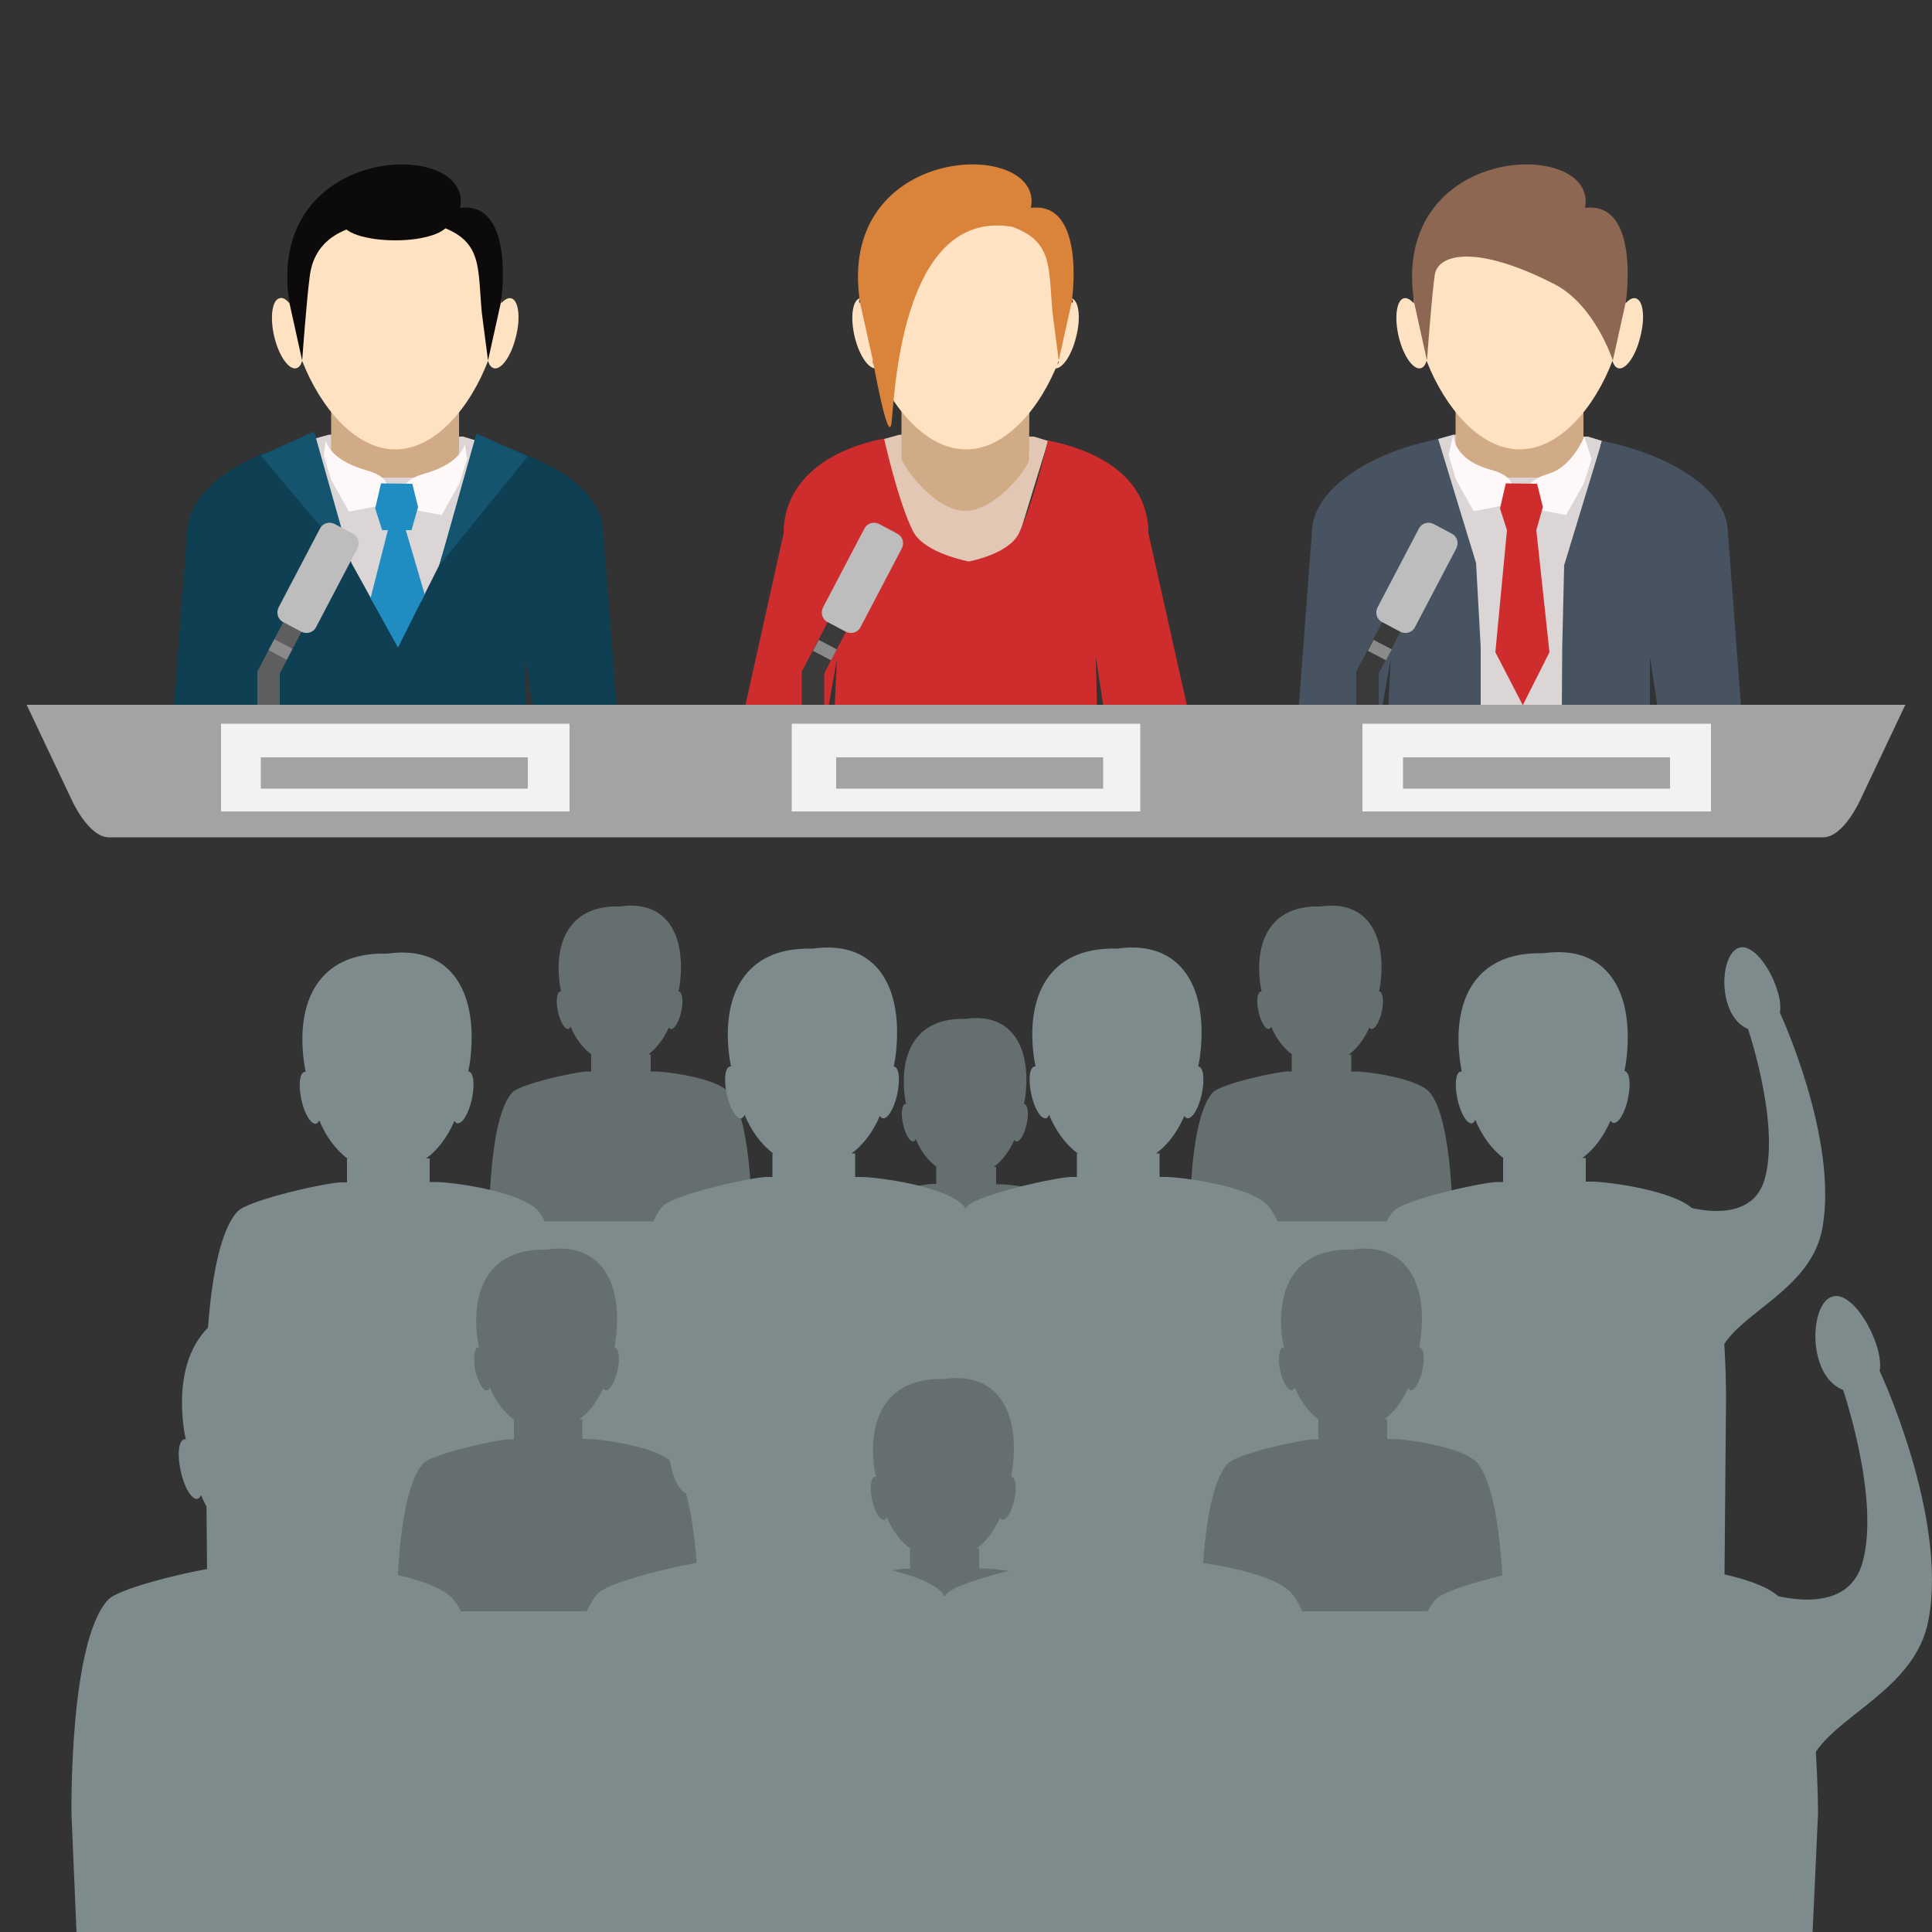 <?xml version="1.0" encoding="utf-8"?>
<!-- Generator: Adobe Illustrator 24.3.0, SVG Export Plug-In . SVG Version: 6.00 Build 0)  -->
<svg version="1.1" id="Layer_1" xmlns="http://www.w3.org/2000/svg" xmlns:xlink="http://www.w3.org/1999/xlink" x="0px" y="0px"
	 viewBox="0 0 50 50" style="enable-background:new 0 0 50 50;" xml:space="preserve">
<rect x="0" y="0" width="50" height="50" fill="#333333" stroke="none"/>
<style type="text/css">
	.st0{fill:#DBD5D5;}
	.st1{fill:#D1AB86;}
	.st2{fill:#FFE2C2;}
	.st3{fill:#FFF8F8;}
	.st4{fill:#CF2D2D;}
	.st5{fill:#8D6752;}
	.st6{fill:#475361;}
	.st7{fill:#3A3A3A;}
	.st8{fill:#BDBDBD;}
	.st9{fill:#8A8A8A;}
	.st10{fill:#0F3F52;}
	.st11{fill:#14546E;}
	.st12{fill:#1F8DC2;}
	.st13{fill:#0C0A0A;}
	.st14{fill:#5E5E5E;}
	.st15{fill:#E2C7B5;}
	.st16{fill:#DA843B;}
	.st17{fill:#A3A3A3;}
	.st18{fill:#F2F2F2;}
	.st19{fill:#656F70;}
	.st20{fill:#7E8B8C;}
</style>
<g>
	<g>
		<polygon class="st0" points="41.1,11.3 37.61,11.25 37.22,11.36 37.08,11.43 37.11,11.52 37.26,14.63 38.32,18.31 40.7,18.24 
			41.18,14.78 41.42,11.53 41.46,11.41 		"/>
	</g>
	<g>
		<path class="st1" d="M40.36,10.08h-0.33h-1.72c-0.35,0-0.64,0.22-0.64,0.5v1.28c0,0.28,0.29,0.5,0.64,0.5h2.04
			c0.31,0,0.56-0.17,0.62-0.39c0.01,0,0.01,0,0.01,0v-0.1v-0.03v-1.26C41,10.31,40.71,10.08,40.36,10.08z"/>
	</g>
	<g>
		<path class="st2" d="M42.33,7.72c-0.08-0.02-0.17,0.03-0.26,0.13c0-0.05,0-0.1,0-0.15c0-1.61-1.23-2.91-2.74-2.91
			c-1.51,0-2.74,1.3-2.74,2.91c0,0.05,0,0.1,0,0.15c-0.09-0.1-0.18-0.15-0.26-0.13c-0.19,0.05-0.25,0.5-0.13,1
			c0.12,0.5,0.38,0.86,0.57,0.81c0.07-0.02,0.12-0.09,0.15-0.19c0.47,1.2,1.37,2.29,2.41,2.29c1.04,0,1.94-1.09,2.4-2.29
			c0.03,0.1,0.08,0.17,0.15,0.19c0.19,0.05,0.45-0.31,0.57-0.81C42.58,8.22,42.53,7.77,42.33,7.72z"/>
	</g>
	<g>
		<path class="st3" d="M37.61,11.25c0,0-0.02,0.64,0.98,0.91c1,0.27,0.33,0.92,0.33,0.92l-0.78,0.15l-0.46-0.82l-0.19-0.63
			L37.61,11.25z"/>
	</g>
	<g>
		<path class="st3" d="M40.08,12.26c-0.99,0.28-0.33,0.92-0.33,0.92l0.78,0.15l0.46-0.82l0.2-0.63L41,11.3
			C41,11.3,40.69,12.08,40.08,12.26z"/>
	</g>
	<polygon class="st4" points="39.76,13.72 39.93,13.12 39.78,12.52 38.97,12.51 38.82,13.16 39,13.72 38.7,16.88 39.41,18.25 
		40.1,16.88 	"/>
	<g>
		<path class="st5" d="M41.02,5.38c0.36-1.82-5.08-1.72-4.42,2.46l0.33,1.49c0,0,0.12-1.65,0.2-2.21c0.08-0.56,1.09-0.8,3.11,0.24
			c1.04,0.54,1.5,1.97,1.5,1.97l0.33-1.49C42.08,7.85,42.47,5.2,41.02,5.38z"/>
	</g>
	<path class="st6" d="M38.2,14.57l-0.98-3.21c-1.67,0.33-3.27,1.25-3.27,2.45l-0.34,4.5h2.16l0.22-1.25l-0.06,1.25h2.39v-1.57
		L38.2,14.57z"/>
	<path class="st6" d="M45.06,18.31l-0.34-4.5c0-1.16-1.53-2.05-3.26-2.4l-0.98,3.22l-0.05,2.13l-0.01,1.55h2.28L42.7,17l0.2,1.31
		H45.06z"/>
</g>
<g>
	<polygon class="st7" points="36.42,16.01 35.95,15.76 35.11,17.36 35.1,17.36 35.1,18.35 35.68,18.35 35.68,17.43 	"/>
	<path class="st8" d="M36.24,16.35l-0.47-0.25c-0.14-0.07-0.19-0.24-0.12-0.38l1.07-2.04c0.07-0.14,0.24-0.19,0.38-0.12l0.47,0.25
		c0.14,0.07,0.19,0.24,0.12,0.38l-1.07,2.04C36.55,16.37,36.38,16.42,36.24,16.35z"/>
	
		<rect x="35.55" y="16.54" transform="matrix(0.465 -0.885 0.885 0.465 4.231 40.613)" class="st9" width="0.32" height="0.53"/>
</g>
<g>
	<g>
		<polygon class="st0" points="11.99,11.3 8.51,11.25 8.11,11.36 7.97,11.43 8.01,11.52 9.09,14.57 9.41,15.58 11.2,15.58 
			11.37,14.63 12.32,11.53 12.35,11.41 		"/>
	</g>
	<path class="st10" d="M15.61,13.8c0-1.16-1.53-2.05-3.26-2.4l-0.98,3.22l-1.07,2.13l-1.21-2.19l-0.98-3.21
		c-1.67,0.33-3.27,1.25-3.27,2.45l-0.34,4.5h2.16l0.22-1.25l-0.06,1.25h3.61h3.18L13.59,17l0.2,1.31h2.17L15.61,13.8z"/>
	<g>
		<path class="st1" d="M11.25,10.08h-0.33H9.21c-0.35,0-0.64,0.22-0.64,0.5v1.28c0,0.28,0.29,0.5,0.64,0.5h2.04
			c0.31,0,0.56-0.17,0.62-0.39c0.01,0,0.01,0,0.01,0v-0.1v-0.03v-1.26C11.89,10.31,11.6,10.08,11.25,10.08z"/>
	</g>
	<g>
		<path class="st2" d="M13.23,7.72c-0.08-0.02-0.17,0.03-0.26,0.13c0-0.05,0-0.1,0-0.15c0-1.61-1.23-2.91-2.74-2.91
			c-1.51,0-2.74,1.3-2.74,2.91c0,0.05,0,0.1,0,0.15C7.4,7.74,7.31,7.69,7.23,7.72c-0.19,0.05-0.25,0.5-0.13,1
			c0.12,0.5,0.38,0.86,0.57,0.81c0.07-0.02,0.12-0.09,0.15-0.19c0.47,1.2,1.37,2.29,2.41,2.29c1.04,0,1.94-1.09,2.4-2.29
			c0.03,0.1,0.08,0.17,0.15,0.19c0.19,0.05,0.45-0.31,0.57-0.81C13.48,8.22,13.42,7.77,13.23,7.72z"/>
	</g>
	<g>
		<path class="st3" d="M8.43,11.39c0,0,0.06,0.5,1.05,0.78c1,0.27,0.33,0.92,0.33,0.92l-0.78,0.15l-0.46-0.82l-0.19-0.63L8.43,11.39
			z"/>
	</g>
	<g>
		<path class="st3" d="M12.03,11.48c0,0-0.06,0.5-1.05,0.78c-1,0.28-0.33,0.92-0.33,0.92l0.78,0.15l0.46-0.82l0.2-0.63L12.03,11.48z
			"/>
	</g>
	<g>
		<polygon class="st11" points="8.13,11.17 6.75,11.79 9.09,14.57 		"/>
	</g>
	<g>
		<polygon class="st11" points="12.33,11.22 13.66,11.81 11.37,14.63 		"/>
	</g>
	<g>
		<polygon class="st12" points="10.11,13.44 9.59,15.48 10.3,16.76 10.99,15.38 10.42,13.44 		"/>
	</g>
	<g>
		<polygon class="st12" points="9.86,12.51 10.67,12.52 10.82,13.12 10.65,13.72 9.89,13.72 9.71,13.16 		"/>
	</g>
	<g>
		<path class="st13" d="M11.91,5.38c0.36-1.82-5.08-1.72-4.42,2.46l0.33,1.49c0,0,0.12-1.65,0.2-2.21c0.08-0.56,0.48-1.75,3.41-1.25
			c1.06,0.39,0.93,1.05,1.04,2.23l0.16,1.23l0.33-1.49C12.97,7.85,13.36,5.2,11.91,5.38z"/>
	</g>
	<path class="st13" d="M11.6,5.76c0,0.25-0.61,0.46-1.37,0.46c-0.75,0-1.37-0.2-1.37-0.46c0-0.25,0.61-0.46,1.37-0.46
		C10.98,5.3,11.6,5.51,11.6,5.76z"/>
</g>
<g>
	<polygon class="st14" points="7.98,16.01 7.51,15.76 6.67,17.36 6.66,17.36 6.66,18.35 7.24,18.35 7.24,17.43 	"/>
	<path class="st8" d="M7.8,16.35L7.33,16.1c-0.14-0.07-0.19-0.24-0.12-0.38l1.07-2.04c0.07-0.14,0.24-0.19,0.38-0.12l0.47,0.25
		c0.14,0.07,0.19,0.24,0.12,0.38l-1.07,2.04C8.11,16.37,7.94,16.42,7.8,16.35z"/>
	
		<rect x="7.11" y="16.54" transform="matrix(0.465 -0.885 0.885 0.465 -10.994 15.429)" class="st9" width="0.32" height="0.53"/>
</g>
<g>
	<g>
		<polygon class="st15" points="26.76,11.3 23.28,11.25 22.88,11.36 22.74,11.43 22.78,11.52 23.86,14.57 24.18,17.04 25.97,17.04 
			26.14,14.63 27.09,11.53 27.12,11.41 		"/>
	</g>
	<path class="st4" d="M29.72,13.8c0-1.16-0.86-2.05-2.6-2.4c0,0-0.38,1.62-0.75,2.4c-0.27,0.55-1.3,0.73-1.3,0.73
		s-1.15-0.21-1.44-0.78c-0.39-0.77-0.75-2.4-0.75-2.4c-1.67,0.33-2.6,1.25-2.6,2.45l-1,4.5h2.16l0.22-1.25l-0.06,1.25h3.61h3.18
		L28.36,17l0.2,1.31h2.17L29.72,13.8z"/>
	<g>
		<path class="st1" d="M26.02,10.08h-0.33h-1.72c-0.35,0-0.64,0.22-0.64,0.5c0,0,0,0.96,0,1.28c0,0.14,0.81,1.34,1.63,1.36
			c0.82,0.02,1.67-1.15,1.67-1.32c0-0.01,0.01-1.33,0.01-1.33C26.66,10.31,26.37,10.08,26.02,10.08z"/>
	</g>
	<g>
		<path class="st2" d="M27.73,7.72c-0.08-0.02,0.1,0.03,0.01,0.13c0-0.05,0-0.1,0-0.15c0-1.61-1.23-2.91-2.74-2.91
			c-1.51,0-2.74,1.3-2.74,2.91c0,0.05,0,0.1,0,0.15c-0.09-0.1,0.07-0.15-0.01-0.13c-0.19,0.05-0.25,0.5-0.13,1
			c0.12,0.5,0.38,0.86,0.57,0.81c0.07-0.02-0.13-0.09-0.1-0.19c0.47,1.2,1.37,2.29,2.41,2.29c1.04,0,1.94-1.09,2.4-2.29
			c0.03,0.1-0.19,0.17-0.12,0.19c0.19,0.05,0.45-0.31,0.57-0.81C27.98,8.22,27.92,7.77,27.73,7.72z"/>
	</g>
	<g>
		<path class="st16" d="M26.68,5.38c0.36-1.82-5.08-1.72-4.42,2.46l0.33,1.49c0,0,0.39,2.19,0.48,1.63c0.08-0.56,0.2-5.59,3.13-5.09
			c1.06,0.39,0.93,1.05,1.04,2.23l0.16,1.23l0.33-1.49C27.74,7.85,28.13,5.2,26.68,5.38z"/>
	</g>
</g>
<g>
	<polygon class="st7" points="22.07,16.01 21.6,15.76 20.76,17.36 20.75,17.36 20.75,18.35 21.33,18.35 21.33,17.43 	"/>
	<path class="st8" d="M21.89,16.35l-0.47-0.25c-0.14-0.07-0.19-0.24-0.12-0.38l1.07-2.04c0.07-0.14,0.24-0.19,0.38-0.12l0.47,0.25
		c0.14,0.07,0.19,0.24,0.12,0.38l-1.07,2.04C22.2,16.37,22.03,16.42,21.89,16.35z"/>
	
		<rect x="21.19" y="16.54" transform="matrix(0.465 -0.885 0.885 0.465 -3.451 27.905)" class="st9" width="0.32" height="0.53"/>
</g>
<g>
	<path class="st17" d="M47.18,21.67H2.82c-0.53,0-0.96-0.96-0.96-0.96l-1.17-2.47h48.62l-1.17,2.47
		C48.14,20.71,47.71,21.67,47.18,21.67z"/>
</g>
<rect x="5.72" y="18.73" class="st18" width="9.02" height="2.27"/>
<rect x="20.49" y="18.73" class="st18" width="9.02" height="2.27"/>
<rect x="35.26" y="18.73" class="st18" width="9.02" height="2.27"/>
<g>
	<g>
		<path class="st19" d="M18.87,28.27c-0.32-0.37-1.61-0.54-1.92-0.54h-0.11v-0.44h-0.06c0.22-0.17,0.4-0.41,0.53-0.7
			c0.01,0.02,0.03,0.04,0.05,0.04c0.09,0.02,0.21-0.18,0.27-0.45c0.06-0.27,0.03-0.5-0.06-0.52c0,0-0.01,0-0.01,0
			c0.01-0.05,0.02-0.11,0.03-0.16c0.17-1.27-0.31-2.22-1.55-2.04c-1.3-0.04-1.71,0.92-1.55,2.04c0.01,0.06,0.02,0.11,0.03,0.16
			c-0.01,0-0.01,0-0.02,0c-0.09,0.02-0.12,0.25-0.06,0.52c0.06,0.27,0.18,0.47,0.27,0.45c0.02-0.01,0.04-0.03,0.06-0.06
			c0.12,0.3,0.31,0.55,0.54,0.72H15.3v0.44h-0.11c-0.26,0-1.72,0.32-1.93,0.54c-0.64,0.68-0.6,3.5-0.6,3.5l0.09,1.92h0.86l0.26-0.76
			l0.05,0.76h4.35l-0.01-0.89l0.27,0.89h0.85l0.09-1.92C19.47,31.77,19.48,28.98,18.87,28.27z"/>
	</g>
	<g>
		<path class="st19" d="M37,28.27c-0.32-0.37-1.61-0.54-1.92-0.54h-0.11v-0.44h-0.06c0.23-0.17,0.4-0.41,0.53-0.7
			c0.01,0.02,0.03,0.04,0.05,0.04c0.09,0.02,0.21-0.18,0.27-0.45c0.06-0.27,0.03-0.5-0.06-0.52c0,0-0.01,0-0.01,0
			c0.01-0.05,0.02-0.11,0.03-0.16c0.17-1.27-0.31-2.22-1.55-2.04c-1.3-0.04-1.71,0.92-1.55,2.04c0.01,0.06,0.02,0.11,0.03,0.16
			c-0.01,0-0.01,0-0.02,0c-0.09,0.02-0.12,0.25-0.06,0.52c0.06,0.27,0.18,0.47,0.27,0.45c0.03-0.01,0.04-0.03,0.06-0.06
			c0.12,0.3,0.31,0.55,0.54,0.72h-0.01v0.44h-0.11c-0.26,0-1.72,0.32-1.93,0.54c-0.64,0.68-0.6,3.5-0.6,3.5l0.09,1.92h0.86
			l0.26-0.76l0.05,0.76h4.35l-0.01-0.89l0.27,0.89h0.85l0.09-1.92C37.6,31.77,37.61,28.98,37,28.27z"/>
	</g>
	<g>
		<path class="st19" d="M27.81,31.19c-0.32-0.37-1.61-0.54-1.92-0.54h-0.11V30.2h-0.06c0.23-0.17,0.4-0.41,0.53-0.7
			c0.01,0.02,0.03,0.04,0.05,0.04c0.09,0.02,0.21-0.18,0.27-0.45c0.06-0.27,0.03-0.5-0.06-0.52c0,0-0.01,0-0.01,0
			c0.01-0.05,0.02-0.11,0.03-0.16c0.17-1.27-0.32-2.22-1.55-2.04c-1.3-0.04-1.71,0.92-1.56,2.04c0.01,0.06,0.02,0.11,0.03,0.16
			c-0.01,0-0.02,0-0.02,0c-0.09,0.02-0.12,0.25-0.06,0.52c0.06,0.27,0.18,0.47,0.27,0.45c0.03-0.01,0.04-0.03,0.06-0.06
			c0.12,0.3,0.31,0.55,0.54,0.72h-0.01v0.44h-0.11c-0.26,0-1.72,0.32-1.93,0.54c-0.64,0.68-0.6,3.5-0.6,3.5l0.09,1.92h0.86
			l0.26-0.76l0.05,0.76h4.35l-0.01-0.89l0.27,0.89h0.85l0.09-1.92C28.41,34.68,28.41,31.9,27.81,31.19z"/>
	</g>
	<path class="st20" d="M43.85,31.33c-0.44-0.51-2.23-0.75-2.66-0.75h-0.15v-0.61h-0.09c0.31-0.23,0.56-0.57,0.73-0.97
		c0.02,0.03,0.04,0.05,0.07,0.06c0.13,0.03,0.3-0.25,0.38-0.62c0.08-0.37,0.05-0.69-0.08-0.72c0,0-0.01,0-0.01,0
		c0.01-0.07,0.03-0.15,0.04-0.22c0.24-1.77-0.44-3.07-2.14-2.83c-1.8-0.05-2.37,1.27-2.15,2.83c0.01,0.08,0.03,0.15,0.04,0.23
		c-0.01,0-0.02,0-0.03,0c-0.13,0.03-0.16,0.35-0.08,0.72c0.08,0.37,0.25,0.65,0.38,0.62c0.03-0.01,0.06-0.04,0.08-0.09
		c0.17,0.41,0.42,0.76,0.74,1H38.9v0.61h-0.15c-0.36,0-2.39,0.45-2.68,0.75c-0.07,0.07-0.13,0.16-0.18,0.27h-2.83
		c-0.07-0.16-0.15-0.3-0.24-0.4c-0.44-0.51-2.23-0.75-2.66-0.75h-0.15v-0.61h-0.09c0.31-0.23,0.56-0.57,0.73-0.97
		c0.02,0.03,0.04,0.05,0.07,0.06c0.13,0.03,0.3-0.25,0.38-0.62c0.08-0.37,0.05-0.69-0.08-0.72c0,0-0.01,0-0.01,0
		c0.01-0.07,0.03-0.15,0.04-0.22c0.24-1.77-0.44-3.07-2.14-2.83c-1.8-0.05-2.37,1.27-2.15,2.83c0.01,0.08,0.03,0.15,0.04,0.22
		c-0.01,0-0.02,0-0.03,0c-0.13,0.03-0.16,0.35-0.08,0.72c0.08,0.37,0.25,0.65,0.38,0.62c0.04-0.01,0.06-0.04,0.08-0.09
		c0.17,0.41,0.42,0.76,0.74,1h-0.02v0.61h-0.15c-0.36,0-2.39,0.45-2.68,0.75c-0.02,0.02-0.03,0.05-0.05,0.07
		c-0.02-0.02-0.03-0.05-0.05-0.07c-0.44-0.51-2.23-0.75-2.66-0.75h-0.15v-0.61h-0.09c0.31-0.23,0.56-0.57,0.73-0.97
		c0.02,0.03,0.04,0.05,0.07,0.06c0.13,0.03,0.3-0.25,0.38-0.62c0.08-0.37,0.05-0.69-0.08-0.72c0,0-0.01,0-0.01,0
		c0.01-0.07,0.03-0.15,0.04-0.22c0.24-1.77-0.44-3.07-2.14-2.83c-1.8-0.05-2.37,1.27-2.15,2.83c0.01,0.08,0.03,0.15,0.04,0.22
		c-0.01,0-0.02,0-0.03,0c-0.13,0.03-0.16,0.35-0.08,0.72c0.08,0.37,0.25,0.65,0.38,0.62c0.03-0.01,0.06-0.04,0.08-0.09
		c0.17,0.41,0.42,0.76,0.74,1h-0.02v0.61h-0.15c-0.36,0-2.39,0.45-2.68,0.75c-0.1,0.1-0.18,0.24-0.25,0.4H14.1
		c-0.05-0.1-0.11-0.19-0.17-0.27c-0.44-0.51-2.23-0.75-2.66-0.75h-0.15v-0.61h-0.09c0.31-0.23,0.56-0.57,0.73-0.97
		c0.02,0.03,0.04,0.05,0.07,0.06c0.13,0.03,0.3-0.25,0.38-0.62c0.08-0.37,0.05-0.69-0.08-0.72c0,0-0.01,0-0.01,0
		c0.01-0.07,0.03-0.15,0.04-0.22c0.24-1.77-0.44-3.07-2.14-2.83c-1.8-0.05-2.37,1.27-2.15,2.83c0.01,0.08,0.03,0.15,0.04,0.23
		c-0.01,0-0.02,0-0.03,0c-0.13,0.03-0.16,0.35-0.08,0.72c0.08,0.37,0.25,0.65,0.38,0.62c0.04-0.01,0.06-0.04,0.08-0.09
		c0.17,0.41,0.42,0.76,0.74,1H8.98v0.61H8.83c-0.36,0-2.39,0.45-2.68,0.75c-0.89,0.94-0.83,4.84-0.83,4.84l0.12,13.66h0.99h0.21
		h0.43h6.02h0.36h1.17h20.73h1.2H37h6.02h0.36h0.32h0.85l0.12-13.66C44.67,36.18,44.69,32.32,43.85,31.33z"/>
</g>
<rect x="6.75" y="19.6" class="st17" width="6.91" height="0.81"/>
<rect x="21.64" y="19.6" class="st17" width="6.91" height="0.81"/>
<rect x="36.31" y="19.6" class="st17" width="6.91" height="0.81"/>
<path class="st20" d="M43.17,31.08c0,0,2.12,0.88,2.51-0.6c0.39-1.48-0.48-3.97-0.48-3.97l0.86-0.31c0,0,1.53,3.28,1.1,5.6
	c-0.29,1.55-2.06,2.13-2.59,3.07C43.26,37.19,43.17,31.08,43.17,31.08z"/>
<path class="st20" d="M45.98,25.58c0.2,0.58,0.07,0.94-0.27,1.06c-0.35,0.12-0.79-0.04-0.99-0.63c-0.2-0.58-0.07-1.36,0.28-1.48
	C45.34,24.41,45.79,25,45.98,25.58z"/>
<g>
	<g>
		<g>
			<path class="st19" d="M17.4,37.86c-0.36-0.42-1.85-0.62-2.21-0.62h-0.12v-0.51H15c0.26-0.19,0.46-0.47,0.61-0.8
				c0.02,0.02,0.03,0.04,0.06,0.05c0.11,0.02,0.24-0.21,0.31-0.51c0.07-0.31,0.04-0.57-0.07-0.6c0,0-0.01,0-0.01,0
				c0.01-0.06,0.02-0.12,0.03-0.19c0.2-1.46-0.36-2.55-1.78-2.34c-1.5-0.04-1.97,1.05-1.79,2.34c0.01,0.06,0.02,0.12,0.04,0.19
				c-0.01,0-0.02,0-0.03,0c-0.1,0.02-0.13,0.29-0.07,0.6c0.07,0.31,0.21,0.54,0.31,0.51c0.03-0.01,0.05-0.03,0.07-0.07
				c0.14,0.34,0.35,0.63,0.62,0.83H13.3v0.51h-0.12c-0.3,0-1.98,0.37-2.22,0.62c-0.74,0.78-0.69,4.02-0.69,4.02l0.1,2.2h0.99
				l0.3-0.88l0.06,0.88h5l-0.01-1.03l0.31,1.03h0.97l0.1-2.2C18.09,41.88,18.1,38.68,17.4,37.86z"/>
		</g>
		<g>
			<path class="st19" d="M38.23,37.86c-0.36-0.42-1.85-0.62-2.21-0.62H35.9v-0.51h-0.07c0.26-0.19,0.46-0.47,0.61-0.8
				c0.02,0.02,0.03,0.04,0.06,0.05c0.1,0.02,0.24-0.21,0.31-0.51c0.07-0.31,0.04-0.57-0.07-0.6c0,0-0.01,0-0.01,0
				c0.01-0.06,0.02-0.12,0.03-0.19c0.2-1.46-0.36-2.55-1.78-2.34c-1.5-0.04-1.97,1.05-1.79,2.34c0.01,0.06,0.02,0.12,0.04,0.19
				c-0.01,0-0.02,0-0.03,0c-0.1,0.02-0.13,0.29-0.07,0.6c0.07,0.31,0.21,0.54,0.31,0.51c0.03-0.01,0.05-0.03,0.07-0.07
				c0.14,0.34,0.35,0.63,0.62,0.83h-0.01v0.51H34c-0.3,0-1.98,0.37-2.22,0.62c-0.74,0.78-0.69,4.02-0.69,4.02l0.1,2.2h0.99l0.3-0.88
				l0.06,0.88h5l-0.01-1.03l0.31,1.03h0.97l0.1-2.2C38.92,41.88,38.93,38.68,38.23,37.86z"/>
		</g>
		<g>
			<path class="st19" d="M27.67,41.21c-0.36-0.42-1.85-0.62-2.21-0.62h-0.12v-0.51h-0.07c0.26-0.19,0.46-0.47,0.61-0.8
				c0.02,0.03,0.03,0.04,0.06,0.05c0.11,0.02,0.24-0.21,0.31-0.51c0.07-0.31,0.04-0.57-0.07-0.6c0,0-0.01,0-0.01,0
				c0.01-0.06,0.02-0.12,0.03-0.19c0.2-1.46-0.36-2.55-1.78-2.34c-1.5-0.04-1.97,1.05-1.79,2.34c0.01,0.06,0.02,0.12,0.04,0.19
				c-0.01,0-0.02,0-0.03,0c-0.11,0.02-0.13,0.29-0.07,0.6c0.07,0.31,0.21,0.54,0.31,0.51c0.03-0.01,0.05-0.03,0.07-0.07
				c0.14,0.34,0.35,0.63,0.62,0.83h-0.02v0.51h-0.12c-0.3,0-1.98,0.37-2.22,0.62c-0.74,0.78-0.69,4.02-0.69,4.02l0.1,2.2h0.99
				l0.3-0.88l0.06,0.88h5l-0.01-1.03l0.31,1.03h0.97l0.1-2.2C28.36,45.23,28.37,42.03,27.67,41.21z"/>
		</g>
		<path class="st20" d="M46.09,41.38c-0.5-0.59-2.56-0.86-3.06-0.86h-0.17v-0.7h-0.1c0.36-0.27,0.64-0.65,0.84-1.11
			c0.02,0.04,0.05,0.06,0.08,0.07c0.15,0.03,0.34-0.29,0.43-0.71c0.09-0.42,0.05-0.79-0.09-0.83c0,0-0.01,0-0.01,0
			c0.02-0.09,0.03-0.17,0.05-0.26c0.27-2.03-0.5-3.53-2.46-3.25c-2.07-0.06-2.73,1.46-2.47,3.25c0.01,0.09,0.03,0.17,0.05,0.26
			c-0.01,0-0.02-0.01-0.04,0c-0.15,0.03-0.19,0.4-0.09,0.83c0.09,0.43,0.29,0.74,0.43,0.71c0.04-0.01,0.07-0.05,0.09-0.1
			c0.2,0.47,0.49,0.87,0.85,1.15h-0.02v0.7h-0.17c-0.42,0-2.74,0.51-3.07,0.86c-0.08,0.08-0.15,0.19-0.21,0.31H33.7
			c-0.08-0.18-0.17-0.35-0.27-0.46c-0.5-0.59-2.56-0.86-3.06-0.86H30.2v-0.7h-0.1c0.36-0.27,0.64-0.65,0.84-1.11
			c0.02,0.04,0.05,0.06,0.08,0.07c0.14,0.03,0.34-0.29,0.43-0.71c0.09-0.42,0.05-0.8-0.09-0.83c0,0-0.01,0-0.01,0
			c0.02-0.09,0.03-0.17,0.05-0.26c0.28-2.03-0.5-3.53-2.46-3.25c-2.07-0.06-2.73,1.46-2.47,3.25c0.01,0.09,0.03,0.17,0.05,0.26
			c-0.01,0-0.02-0.01-0.04,0c-0.15,0.03-0.19,0.4-0.09,0.83c0.09,0.43,0.29,0.74,0.43,0.71c0.04-0.01,0.07-0.05,0.1-0.1
			c0.2,0.47,0.49,0.87,0.85,1.14h-0.02v0.7h-0.17c-0.42,0-2.74,0.51-3.07,0.86c-0.02,0.02-0.04,0.05-0.06,0.08
			c-0.02-0.02-0.04-0.06-0.05-0.08c-0.5-0.59-2.56-0.86-3.06-0.86h-0.17v-0.7h-0.1c0.36-0.27,0.64-0.65,0.84-1.11
			c0.02,0.04,0.05,0.06,0.08,0.07c0.15,0.03,0.34-0.29,0.43-0.71c0.09-0.42,0.05-0.8-0.09-0.83c0,0-0.01,0-0.01,0
			c0.02-0.09,0.03-0.17,0.05-0.26c0.28-2.03-0.5-3.53-2.46-3.25c-2.07-0.06-2.73,1.46-2.47,3.25c0.01,0.09,0.03,0.17,0.05,0.26
			c-0.01,0-0.02-0.01-0.04,0c-0.15,0.03-0.19,0.4-0.09,0.83c0.09,0.43,0.29,0.74,0.43,0.71c0.04-0.01,0.07-0.05,0.09-0.1
			c0.2,0.47,0.49,0.87,0.85,1.14h-0.02v0.7h-0.17c-0.42,0-2.74,0.51-3.07,0.86c-0.11,0.12-0.2,0.28-0.29,0.46h-3.25
			c-0.06-0.12-0.13-0.22-0.2-0.31c-0.5-0.59-2.56-0.86-3.06-0.86H8.5v-0.7H8.4c0.36-0.27,0.64-0.65,0.84-1.11
			c0.02,0.04,0.05,0.06,0.08,0.07c0.15,0.03,0.34-0.29,0.43-0.71c0.09-0.42,0.05-0.79-0.09-0.83c0,0-0.01,0-0.01,0
			c0.02-0.09,0.03-0.17,0.05-0.26c0.28-2.03-0.5-3.53-2.46-3.25c-2.07-0.06-2.73,1.46-2.48,3.25c0.01,0.09,0.03,0.17,0.05,0.26
			c-0.01,0-0.02-0.01-0.04,0c-0.15,0.03-0.19,0.4-0.09,0.83c0.09,0.43,0.29,0.74,0.43,0.71c0.04-0.01,0.07-0.05,0.09-0.1
			c0.2,0.47,0.49,0.87,0.85,1.15H6.04v0.7H5.87c-0.42,0-2.74,0.51-3.07,0.86c-1.02,1.08-0.95,5.56-0.95,5.56L1.98,50h1.13h0.24h0.5
			h6.92h0.41h1.35h23.82h1.38h0.5h6.92h0.41h0.37h0.98l0.14-3.05C47.05,46.95,47.06,42.51,46.09,41.38z"/>
	</g>
	<path class="st20" d="M45.32,41.1c0,0,2.44,1.01,2.89-0.69c0.45-1.7-0.55-4.56-0.55-4.56l0.99-0.36c0,0,1.76,3.76,1.26,6.43
		c-0.33,1.79-2.37,2.45-2.98,3.52C45.41,48.11,45.32,41.1,45.32,41.1z"/>
	<path class="st20" d="M48.55,34.77c0.23,0.67,0.08,1.08-0.32,1.21c-0.4,0.14-0.91-0.05-1.14-0.72c-0.23-0.67-0.08-1.57,0.32-1.7
		C47.81,33.42,48.32,34.1,48.55,34.77z"/>
</g>
</svg>
